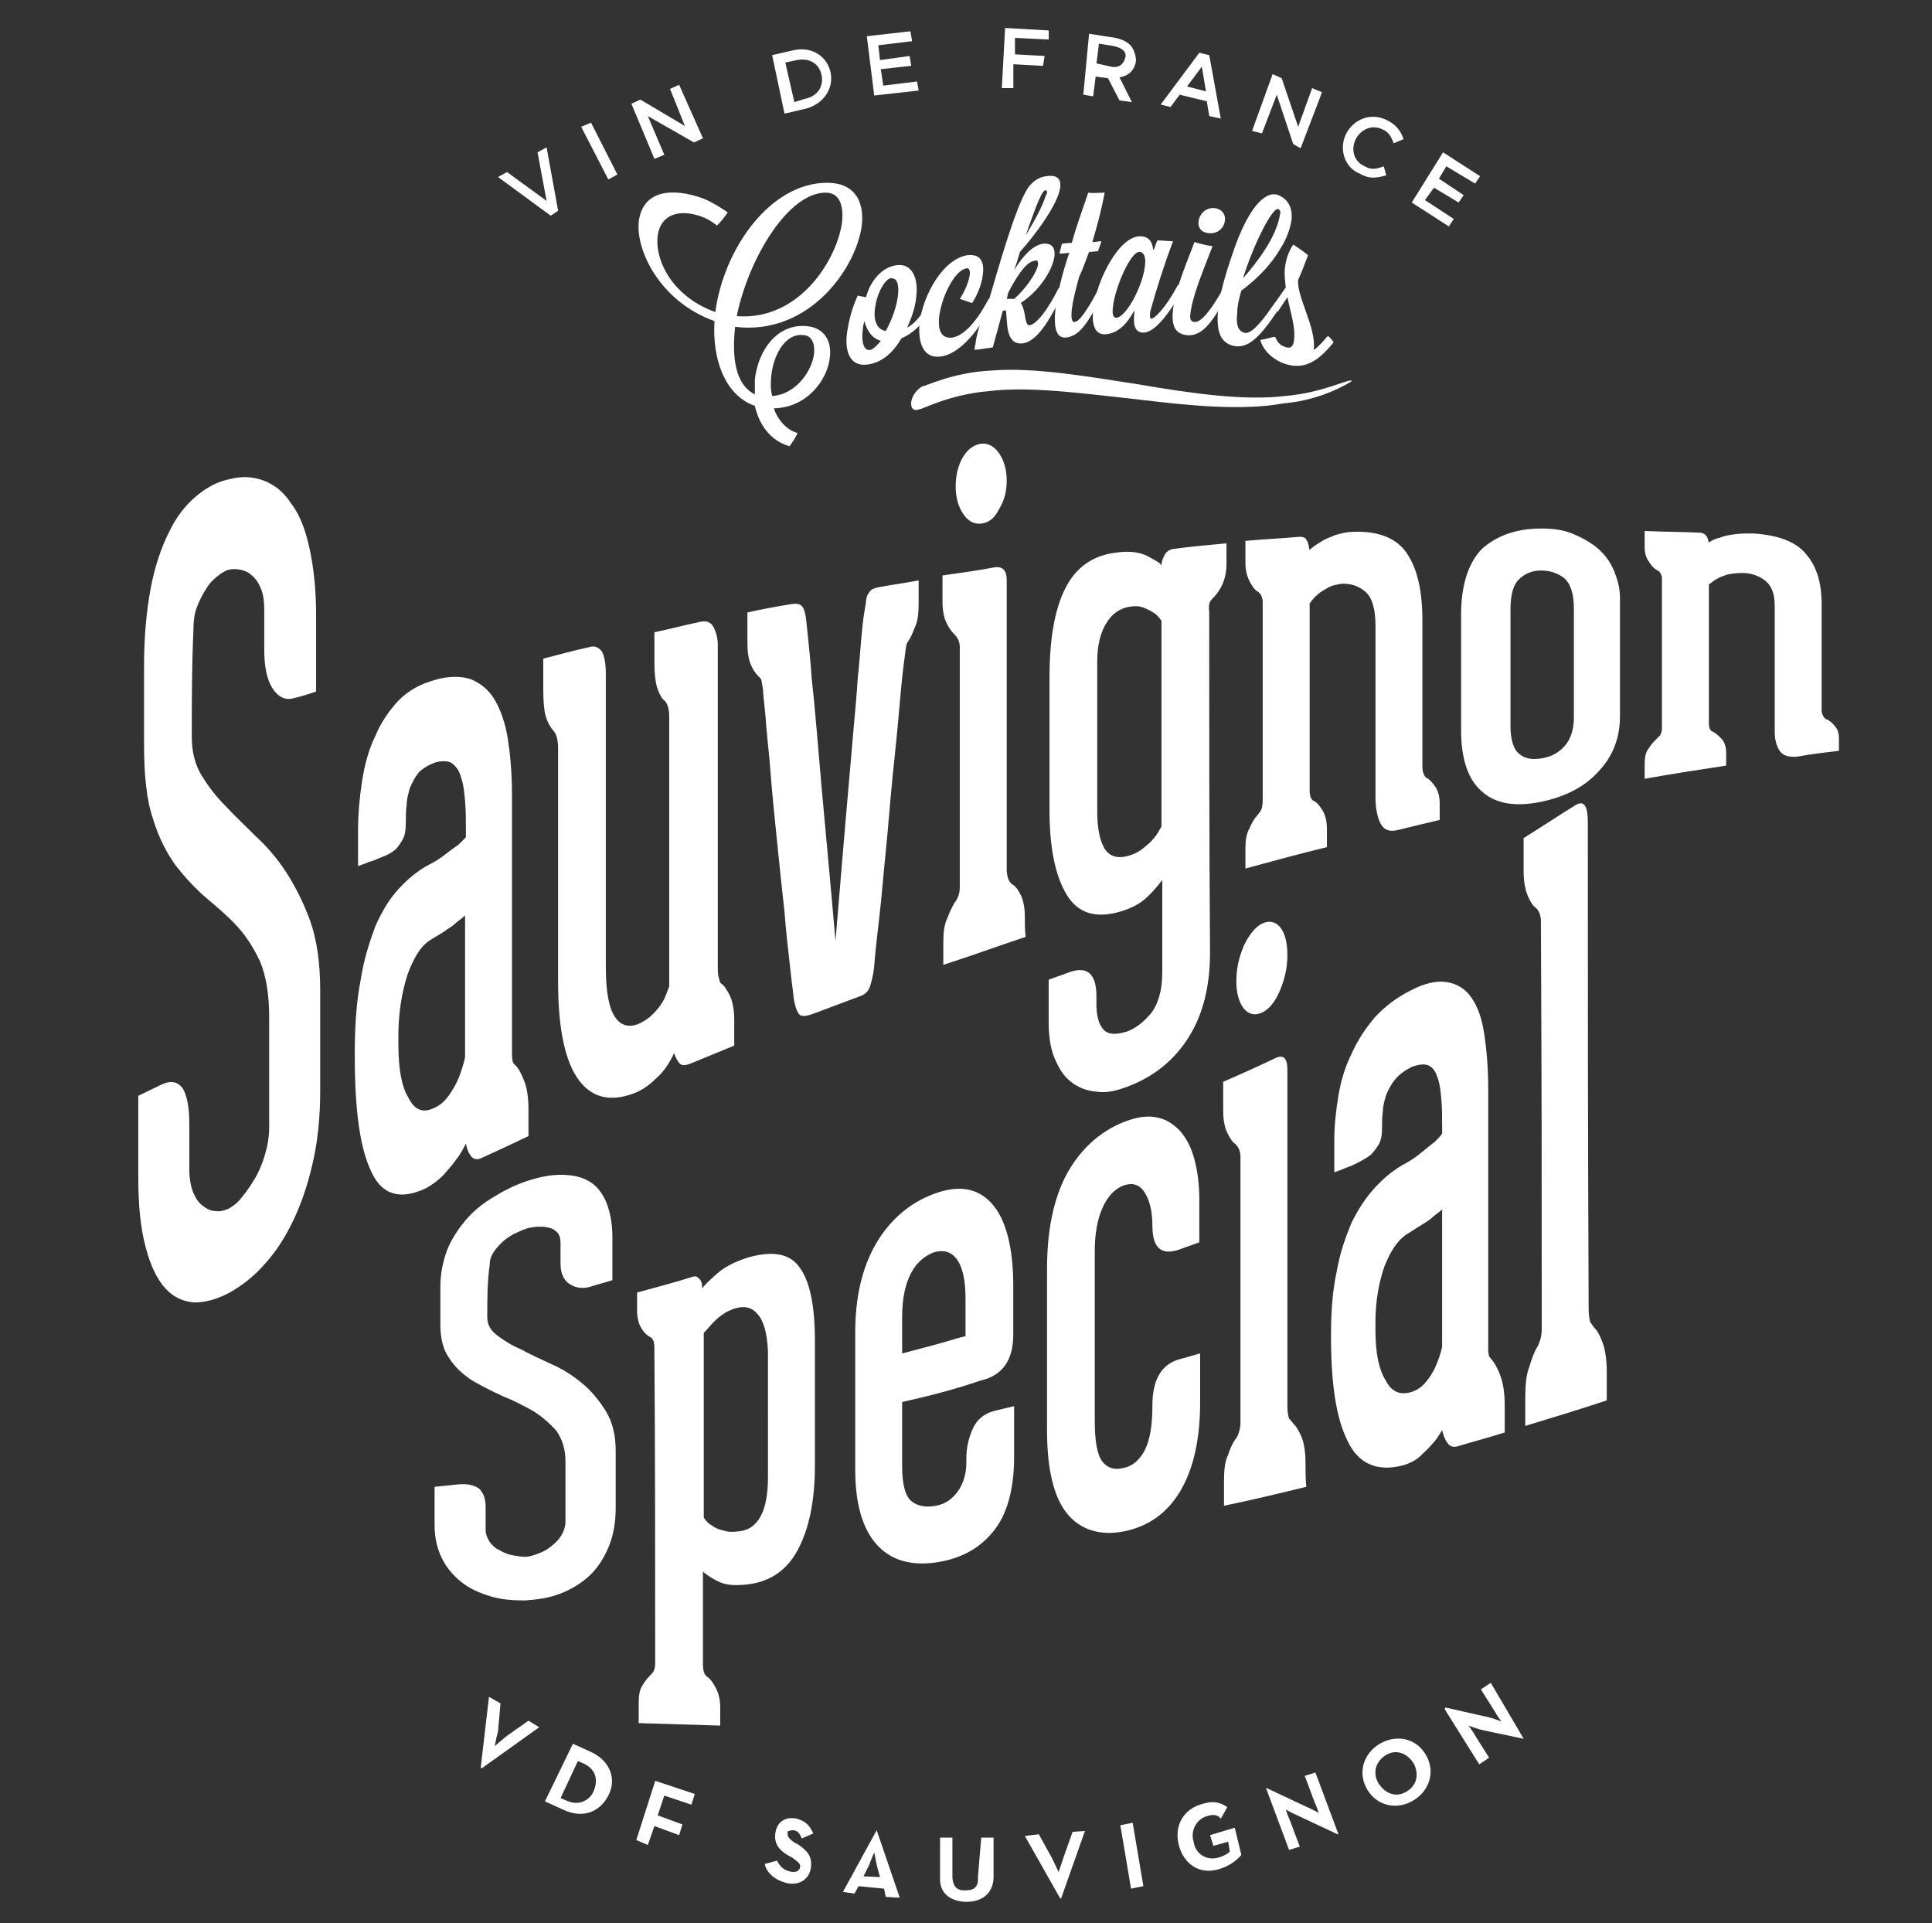 <svg viewBox="0 0 234.7 233.6" xmlns="http://www.w3.org/2000/svg"><rect x="0" y="0" width="234.7" height="233.6" fill="#333333" stroke="none"/><g fill="#fff"><path d="m59.4 206.1 1.4.8-.3 3.4c-.2.7-.4 1.8-.4 1.8s.9-.8 1.4-1.2l2.7-1.9 1.3.8-7 5-.1-.1zm10.2 5.7 2.2 1c2.2 1 3.2 3.2 2.1 5.3s-3.2 2.8-5.5 1.7l-2.2-1zm-.8 6.9c1.5.7 2.8 0 3.3-1.1.6-1.4.3-2.7-1.2-3.4l-.7-.3-2.1 4.5zm10.8-2.4 4.8 1.6-.4 1.3-3.3-1.1-.8 2.4 3 1.1-.4 1.3-3-1.1-.8 2.3-1.4-.6zm39.2 11.7c.1 1.2-.5 1.6-1.4 1.6-1.2.1-1.6-.5-1.7-1.5v-4.9h-1.5v4.9c-.1 2 1.5 2.9 3.2 2.9 1.8 0 3.2-.9 3.3-2.9v-4.9h-1.5zm-12.3-5.7-4.1 7.5 1.4.2.5-.9 3.1.3.2 1 1.7.1zm-1.6 5.6.7-1.4c.2-.6.6-1.5.6-1.5l.3 1.5.4 1.5zm24.3-2.3-.6 1.8s-.5-1.1-.8-1.7l-1.6-2.9-1.7.2 4.3 7.6h.1l2.9-8.2-1.5.1zm-32.8-3.3c.5.1.7.3 1 1l1.4-.6c-.5-1.1-1-1.5-2-1.8-1.4-.3-2.4.4-2.6 1.7s.4 2.1 1.6 2.8l.4.2c.6.5 1.1.7 1 1.2s-.6.7-1.3.5c-.8-.2-1.2-.7-1.5-1.3l-1.5.4c.2 1 1.1 1.9 2.6 2.3s2.8-.4 3-1.8-.4-2.1-1.6-2.9l-.4-.2c-.7-.5-.9-.8-.8-1.2-.2-.1.2-.3.7-.3zm41 7.1-1.3-7.7 1.5-.3 1.3 7.7zm9.6-6.5.4 1.3 1.8-.5.2 1.2c-.4.4-1 .6-1.3.7-1.6.5-2.9-.5-3.1-1.9-.4-1.3.3-2.7 1.6-3.1.9-.3 1.4-.1 1.7.3l.8-1.4c-.9-.6-1.7-.8-3-.4-2.3.6-3.5 2.6-2.9 5 .6 2.3 2.5 3.7 5 2.9 1.3-.4 2.2-1.2 2.6-1.7l-.8-3.3zm38.1-11.7-4-6.8-1.2.8 1.7 2.7c.2.4.8 1.2.8 1.2s-1-.4-1.5-.5l-5.3-1.2-.1.2 4.2 6.7 1.2-.8-1.7-2.7c-.2-.4-.8-1.2-.8-1.2s.8.3 1.5.5zm-17.1.4c-2.1 1-3.1 3.3-2.1 5.4s3.3 2.9 5.4 1.9 3.1-3.3 2.1-5.4-3.2-2.9-5.4-1.9zm2.7 6.1c-1.3.7-2.6 0-3.3-1.2-.7-1.3-.2-2.7 1.1-3.4s2.6 0 3.3 1.2c.6 1.3.3 2.7-1.1 3.4zm-12.2-2 1.2 3.2c.2.4.5 1.3.5 1.3s-.9-.5-1.4-.7l-4.9-2.3h-.1l2.8 7.5 1.3-.4-1.2-3.2c-.2-.4-.5-1.3-.5-1.3s.9.5 1.4.7l4.9 2.3h.1l-2.8-7.5z"/><path d="m23.3 89.6c0 1.7.4 3.3 1.2 4.6s1.7 2.5 2.9 3.7c1.1 1.2 2.4 2.4 3.7 3.7 1.4 1.3 2.6 2.7 3.7 4.4s2.1 3.7 2.9 5.9c.8 2.3 1.2 5.1 1.2 8.4v12.2c0 3.2-.3 6.1-.9 8.7-.6 2.7-1.4 5-2.4 7.1s-2.2 3.9-3.5 5.3c-1.3 1.5-2.8 2.6-4.2 3.4-1.5.8-2.9 1.2-4.3 1.2-1.3-.1-2.5-.6-3.5-1.7s-1.8-2.7-2.4-5c-.6-2.2-.9-5-.9-8.4v-10c1-.5 1.9-.9 2.9-1.4 1.1-.5 1.9-.3 2.5.5.5.8.8 2.3.8 4.3v5.6c0 1.1.2 2.1.5 2.8s.7 1.3 1.2 1.6c.5.4 1 .6 1.5.6.6.1 1.1-.1 1.6-.3.5-.3 1.1-.7 1.6-1.4.6-.7 1.1-1.5 1.6-2.3.5-.9.9-1.8 1.2-2.9.3-1 .5-2.1.5-3.2v-13.5c0-2.8-.4-5-1.1-6.7-.8-1.7-1.7-3.1-2.8-4.3s-2.4-2.3-3.7-3.4-2.5-2.4-3.7-3.9c-1.1-1.5-2.1-3.4-2.8-5.7-.8-2.3-1.1-5.4-1.1-9.1v-9.5c0-3.6.3-6.7.8-9.4s1.3-5 2.2-6.8c.9-1.9 2-3.3 3.3-4.4s2.6-1.8 4.1-2.1c1.5-.4 2.9-.3 4.2.2s2.4 1.4 3.3 2.8c1 1.3 1.7 3.1 2.2 5.4s.8 5 .8 8.1v9.3c-.9.3-1.8.6-2.7.8-1 .3-1.9-.1-2.6-1.2s-1-2.7-1-4.8v-4.7c0-1-.1-1.9-.4-2.6s-.6-1.2-1.1-1.6c-.4-.4-.9-.6-1.4-.7s-1-.1-1.4 0-.9.4-1.4.8-1 .9-1.4 1.6c-.4.6-.8 1.4-1.1 2.2s-.4 1.7-.4 2.7c-.2 4.5-.2 8.8-.2 13.1m39.2 39.7c.3.2.7.8 1.1 1.8.4.9.6 2.1.6 3.6v3.3c-1.9.9-3.8 1.8-5.8 2.7-.5.2-.9.1-1.2-.3s-.5-.9-.6-1.5c-.4.8-.8 1.5-1.3 2.1-.4.6-1 1.2-1.5 1.8-.6.6-1.3 1.1-2 1.5-3.1 1.5-5.4.9-6.7-2-1.4-2.9-2-7.6-2-14v-.4c0-3.3.2-6.2.7-8.8.4-2.6 1.1-4.7 1.8-6.6.8-1.8 1.7-3.3 2.8-4.5s2.2-2.1 3.4-2.8c1-.5 1.8-1 2.4-1.5s1.1-.8 1.5-1.1l.9-.9v-.8c0-1.3 0-2.4-.1-3.6-.1-1.1-.2-2.1-.5-2.9-.2-.8-.6-1.3-1.1-1.7-.5-.3-1.2-.3-2-.1-.8.3-1.5.7-2 1.2-.5.6-.8 1.2-1.1 1.9-.2.7-.4 1.4-.4 2.1-.1.7-.1 1.5-.1 2.2v-.1c0 .9-.1 1.6-.4 2.1s-.6 1-1 1.3-.9.6-1.5.8c-.5.2-1.1.5-1.6.6-.4.2-.8.3-1.3.5v-4.4c0-2 .2-4.1.5-6s.8-3.8 1.6-5.4c.7-1.7 1.7-3.1 2.8-4.3 1.2-1.2 2.6-2 4.4-2.5 1.7-.5 3.2-.5 4.4-.1 1.2.5 2.2 1.3 2.9 2.5s1.3 2.8 1.6 4.8c.3 1.9.5 4.2.5 6.8v31.4c0 .8.1 1.1.3 1.3m-9.8 5.3c.7-.3 1.3-.8 1.8-1.5s.9-1.4 1.2-2.1c.3-.8.6-1.6.8-2.6v-17.2c-.2.2-.6.5-1 .8-.3.3-.7.6-1.2.9-.5.4-1.1.7-1.9 1.2-1.2.7-2.1 2.1-2.9 4.3-.7 2.2-1.1 4.7-1.1 7.4v1.1c0 2.9.4 5.1 1.2 6.4.8 1.6 1.8 1.9 3.1 1.3m35.1-15c.3.3.6.8.9 1.4.3.7.5 1.6.5 3v3l-5.1 2.1c-.7.3-1.2.4-1.5.1-.2-.2-.5-.6-.7-1.3-.6 1.3-1.3 2.3-2.1 3-.8.8-1.5 1.3-2.3 1.7-3 1.3-5.4.9-7.1-1.3s-2.6-6.2-2.6-12v-28.5c0-.6-.1-1.1-.2-1.4s-.3-.6-.5-.8c-.3-.4-.6-.9-.8-1.6s-.3-1.8-.3-3.2v-3.8c1.9-.5 3.8-1 5.6-1.4.6-.2 1.1 0 1.5.5.3.5.5 1.4.5 2.8v35.6c0 3 .4 5 1.1 6 .7 1.1 1.7 1.3 2.8.9.7-.3 1.3-.7 1.8-1.2s.9-1 1.2-1.5.5-1.1.8-1.9v-32.8c0-.6-.1-1-.2-1.3s-.3-.6-.5-.7c-.3-.3-.6-.9-.8-1.6s-.3-1.7-.3-3v-3.6c1.9-.4 3.8-.9 5.7-1.3.7-.1 1.2.1 1.5.7s.5 1.3.5 2.1v39.4c0 .6.1 1.1.2 1.3 0 .3.2.5.4.6m23.8-49.1v2.8c0 1.2-.1 2.2-.5 3-.3.8-.6 1.4-.9 1.8-.1.1-.2.9-.4 2.5s-.4 3.6-.6 6-.5 5.1-.8 8.1-.5 5.9-.8 8.8-.5 5.6-.8 8.1-.5 4.4-.6 5.8c-.1 1-.3 1.7-.5 2.4-.2.6-.6 1-1.2 1.2-1.9.7-3.7 1.4-5.6 2.1-.8.3-1.4.4-1.7.2s-.6-.9-.8-2.2c0-.4-.2-1.5-.4-3.5-.2-1.9-.5-4.2-.7-6.9-.3-2.7-.6-5.5-.9-8.5s-.6-5.8-.8-8.5c-.2-2.6-.5-4.9-.6-6.7-.2-1.8-.3-2.9-.3-3.2-.1-.7-.2-1.1-.2-1.2s-.2-.3-.4-.5c-.3-.3-.6-.7-.9-1.4s-.4-1.6-.4-2.8v-3.5c1.7-.4 3.4-.7 5.2-1 .6-.1 1.1-.1 1.4.2s.5 1 .6 2.3c0 .1.1.8.2 1.9.1 1.2.3 2.7.4 4.5.2 1.8.4 3.9.6 6.2s.4 4.6.6 7c.5 5.6 1.1 11.8 1.7 18.8.6-7.1 1.1-13.3 1.6-18.9.2-2.4.4-4.7.6-6.9.2-2.3.4-4.3.5-6.1.2-1.8.3-3.3.4-4.5s.2-1.9.2-2.1c.1-.8.2-1.5.3-2s.1-.9.2-1.3c.1-.3.3-.6.5-.8s.6-.3 1.1-.4c1.6-.3 3.2-.5 4.7-.8m11.5 37c.3.2.6.6.9 1.2s.5 1.5.5 2.6c0 .8 0 1.7.1 2.5-3.3 1.1-6.6 2.3-10 3.4v-2.7c0-1.2.1-2.2.5-3 .3-.8.6-1.4.9-1.9.2-.2.3-.5.4-.7.1-.3.2-.6.2-1.1v-29.2c0-.7-.3-1.2-.7-1.6-.3-.3-.6-.7-.9-1.3s-.5-1.5-.5-2.6v-3.2c2.1-.3 4.3-.6 6.4-1 .9-.1 1.4.4 1.4 1.5v35.2c0 .5.1.9.2 1.2.2.4.4.6.6.7m-3.9-43.9c-.9.1-1.6-.3-2.2-1.2s-.9-2-.9-3.3c0-1.4.3-2.6.9-3.6s1.4-1.5 2.2-1.6 1.6.3 2.2 1.2.9 2 .9 3.3-.3 2.4-.9 3.4c-.6 1.2-1.3 1.7-2.2 1.8m29.8 2.4v2.5c0 1-.2 1.8-.5 2.5-.3.6-.6 1.1-1 1.5-.2.2-.4.4-.5.6s-.2.6-.1 1.2c0 13.8 0 27.6.1 41.4 0 4.2-.9 7.6-2.6 10.3s-4.1 4.7-7.2 5.9c-1.5.6-2.8.9-4 .7-1.2-.1-2.2-.5-3.1-1.2s-1.5-1.7-2-2.9-.7-2.7-.7-4.3v-5.2c.8-.3 1.7-.6 2.5-.9 2.2-.8 3.3.2 3.3 2.9v1c0 1.4.3 2.5.9 3.1s1.5.6 2.8.2c1.1-.4 2.1-1.2 3-2.3.8-1.1 1.3-2.7 1.3-4.9v-11.2c-.7.9-1.4 1.7-2.1 2.3s-1.6 1.1-2.9 1.5c-3 .9-5.2.3-6.6-2s-2.1-5.7-2.1-10.3v-16.1c0-4.6.6-8.2 1.9-10.8s3.4-4.1 6.4-4.4c1.5-.2 2.8 0 3.7.5s1.5.8 1.6 1.1c0-.3.1-.7.2-.9s.2-.5.4-.7.4-.3.7-.4c2.2-.3 4.4-.5 6.6-.7m-7.9 33.2v-23.8c-.3-.4-.6-.8-1-1-.3-.2-.7-.4-1.2-.6s-1-.2-1.7-.1c-1.1.2-2.1.8-2.8 2-.7 1.1-1.1 2.7-1.1 4.6v18.3c0 2 .3 3.5.9 4.5.6.9 1.5 1.2 2.7.9.8-.2 1.4-.5 1.9-.9s1-.8 1.3-1.2c.4-.4.7-1 1-1.5zm32.4-4.6c.3.2.6.6.9 1 .3.5.5 1.1.5 2v2c-1.7.4-3.4.8-5 1.2-1.1.3-1.8 0-2.2-.8s-.6-1.9-.6-3.1v-20.9c0-2-.4-3.4-1.2-4.1s-1.7-1-2.8-1c-.7.1-1.3.2-1.8.5s-.9.5-1.2.8c-.4.3-.7.7-1 1.1v22.7c0 .5.1.9.2 1 .1.2.3.3.5.4.3.2.6.6.9 1.1s.5 1.2.5 2.2v2.2c-3.3.8-6.6 1.7-9.9 2.6v-2.4c0-1 .1-1.8.5-2.5.3-.7.6-1.2.9-1.5.2-.3.4-.5.5-.7s.2-.6.2-1.2v-24.1c0-.3-.1-.6-.2-.8s-.3-.4-.5-.5c-.3-.2-.6-.6-.9-1.2s-.5-1.3-.5-2.2v-2.7c2.2-.2 4.4-.3 6.6-.5.3 0 .6.1.7.2.1.2.3.4.3.6.1.2.1.5.2.8.4-.4.9-.7 1.4-1 .4-.3 1-.5 1.7-.8.7-.2 1.4-.4 2.3-.4 3-.1 5.2.8 6.4 2.6 1.3 1.9 1.9 4.6 1.9 8.2v17.8c0 .4.1.7.2.9.1.3.3.4.5.5m13.8-30.4c1.5 0 2.8.2 3.9.7 1.2.5 2.2 1.1 3 1.8.9.8 1.5 1.7 1.9 2.7s.7 2 .7 3.2v14.4c0 2.7-.9 4.9-2.6 6.7-1.7 1.9-4.1 3.1-7 3.7-3 .6-5.4.3-7.1-1.2-1.7-1.4-2.6-3.9-2.6-7.5v-14c0-3.5.8-6.2 2.5-8 1.9-1.7 4.3-2.5 7.3-2.5m.1 27.9c1.1-.2 2-.7 2.7-1.5s1.1-2 1.1-3.4v-13.3c0-1.8-.4-3-1.2-3.7-.8-.6-1.7-.9-2.8-.9s-2 .4-2.7 1.1-1 1.9-1 3.7v14.1c0 1.7.4 2.9 1.1 3.4.7.6 1.6.7 2.8.5m34.6-4.7c.3.2.6.4.9.8.3.3.5.8.5 1.5v1.5c-1.7.2-3.4.4-5 .7-1.1.1-1.8-.1-2.2-.7s-.6-1.4-.6-2.3v-15.3c0-1.5-.4-2.5-1.2-3.1s-1.7-.9-2.8-.9c-.7 0-1.3.1-1.8.2-.5.2-.9.3-1.2.5-.4.2-.7.5-1 .7v16.9c0 .4.1.6.2.8.1.1.3.2.5.3.3.2.6.5.9.8.3.4.5.9.5 1.6v1.6c-3.3.5-6.6 1-9.9 1.6v-1.8c0-.8.1-1.4.5-1.9.3-.5.6-.8.9-1.1l.5-.5c.1-.2.2-.5.2-.9v-18.2c0-.2-.1-.4-.2-.6s-.3-.3-.5-.4c-.3-.2-.6-.5-.9-1-.3-.4-.5-1-.5-1.7v-2c2.2.1 4.4.1 6.6.2.3 0 .6.1.7.2s.3.3.3.4c.1.2.1.3.2.6.4-.3.9-.5 1.4-.6.4-.2 1-.3 1.7-.4s1.4-.1 2.3-.1c3 .2 5.2 1 6.4 2.5 1.3 1.5 1.9 3.5 1.9 6.1v12.9c0 .3.1.5.2.7.2.3.3.4.5.4m-162.8 72.6c0 .9.4 1.6 1.2 2.2s1.7 1.2 2.9 1.7c1.1.6 2.4 1.2 3.7 1.8 1.4.6 2.6 1.4 3.7 2.3s2.1 2.1 2.9 3.4 1.2 2.9 1.2 4.8v7c0 1.8-.3 3.4-.9 4.8s-1.4 2.6-2.4 3.5-2.2 1.6-3.5 2.1-2.8.7-4.2.8c-1.5 0-2.9-.1-4.2-.5s-2.5-.9-3.5-1.7-1.8-1.7-2.4-2.9-.9-2.5-.9-4.1v-4.6c1-.1 1.9-.2 2.9-.3 1.1-.1 1.9.1 2.5.5.5.5.8 1.2.8 2.2v2.8c0 .6.2 1 .5 1.5.3.4.7.8 1.2 1 .5.3 1 .5 1.5.6.6.1 1.1.2 1.6.2s1.1-.2 1.6-.4c.6-.2 1.1-.5 1.6-.9s.9-.8 1.2-1.3.5-1.1.5-1.7v-7.3c0-1.5-.4-2.7-1.1-3.7-.8-.9-1.7-1.7-2.8-2.4-1.1-.6-2.4-1.3-3.7-1.8-1.3-.6-2.5-1.2-3.7-1.9-1.1-.7-2.1-1.6-2.8-2.7-.8-1.1-1.1-2.5-1.1-4.2v-4.4c0-1.7.3-3.1.8-4.5.5-1.3 1.3-2.5 2.2-3.6s2-2 3.3-2.8 2.6-1.5 4.1-2 2.9-.8 4.2-.8 2.4.2 3.3.7c1 .5 1.7 1.4 2.2 2.5.5 1.2.8 2.6.8 4.4v5.2c-.9.3-1.8.5-2.7.8-1 .3-1.9.1-2.6-.4s-1-1.4-1-2.4v-2.5c0-.5-.1-1-.4-1.3s-.6-.5-1.1-.6c-.4-.1-.9-.1-1.4-.1-.5.1-1 .1-1.4.3-.4.1-.9.4-1.4.6-.5.3-1 .6-1.4 1s-.8.8-1.1 1.3-.4.9-.4 1.4c-.3 2.1-.3 4.3-.3 6.4m31.5-7.2c3-.9 5.2-.6 6.4 1.1 1.3 1.7 1.9 4.7 1.9 8.9v15.3c0 4.2-.7 7.6-2.1 10.2s-3.6 4-6.6 4.2c-1.2.1-2.1 0-2.8-.3s-1.4-.7-2.1-1.3v11.3c0 .5.1.9.2 1.1s.3.4.5.5c.3.3.6.7.9 1.3s.5 1.3.5 2.3v2.2l-9.9-.3v-2.5c0-.8.1-1.5.4-2s.6-.9.9-1.2c.2-.2.4-.4.5-.6s.2-.5.2-.9c0-13.6 0-25-.1-38.5 0-.4-.1-.8-.2-.9-.1-.2-.3-.3-.5-.4-.3-.2-.6-.5-.9-1s-.5-1.2-.5-2.1v-2.2c2.2-.6 4.5-1.2 6.7-1.9.3-.1.5-.1.7.1.2.1.3.3.4.5s.1.5.1.8c.2-.3.8-.9 1.7-1.7 1-.9 2.2-1.5 3.7-2m2.6 11.3c-.1-2.1-.5-3.6-1.2-4.4-.7-.9-1.6-1.1-2.7-.8-.6.2-1.1.4-1.5.7-.5.3-.9.7-1.2 1-.4.4-.8.9-1.2 1.3v22.4c.2.4.6.8 1 1 .4.3.8.5 1.4.6.5.2 1.2.2 1.9.1 1.1-.1 2-.7 2.6-1.8s.9-2.7.9-4.8zm16.3 6.2v7.8c0 2.3.4 3.7 1.2 4.3s1.8.7 2.9.5 2-.8 2.7-1.8 1-2.2 1-3.5v-.4c0-1.4.3-2.6.8-3.7s1.4-1.8 2.5-2.1c.8-.2 1.7-.4 2.5-.6v6.2c0 4-.9 7.1-2.6 9.1-1.7 2.1-4.1 3.3-7 3.7-3 .4-5.4-.3-7.1-2.2s-2.6-4.9-2.6-9.1v-16.6c0-4.3.8-7.8 2.5-10.8 1.7-2.9 4.1-5 7.1-6.1s5.3-.7 7 1.2 2.6 5.3 2.6 10v5.9c0 3.1-1.3 5-4 5.6-3.2 1.1-6.4 1.9-9.5 2.6m0-5.9c2.3-.6 4.6-1.2 6.9-1.9.3-.1.5-.1.8-.2v-4.6c0-2.3-.4-3.9-1.1-4.8s-1.6-1.1-2.7-.8c-1.1.4-2.1 1.2-2.8 2.5s-1.1 3.1-1.1 5.3zm30.4-15.5c0-1.7-.3-3-.9-4s-1.5-1.3-2.6-.9-2 1.4-2.6 2.8-.9 3.1-.9 5.2v20.5c0 2.6.3 4.2.9 5s1.5 1.1 2.6.8c1.1-.2 2-1 2.6-2.2s.9-3 .9-5.3v-.1c0-3.1 1.1-5 3.3-5.6.8-.2 1.7-.5 2.5-.7v5.9c0 4.5-.8 8.1-2.4 10.8s-3.9 4.3-6.8 4.9c-3 .6-5.4-.2-7-2.2s-2.4-5.4-2.4-10.1v-19.5c0-4.8.8-8.6 2.4-11.6 1.6-2.9 3.9-5.1 6.9-6.3 1.5-.6 2.8-.8 3.9-.6 1.2.2 2.1.8 2.9 1.6.8.9 1.4 2 1.8 3.5s.6 3.1.6 4.9v5.2c-.8.3-1.7.6-2.5.9-2.1.7-3.2-.2-3.2-2.9m17.2 24.1c.3.3.6.8.9 1.5s.5 1.8.5 3.1c0 1 0 2 .1 3-3.3.8-6.6 1.6-10 2.3v-3c0-1.3.1-2.4.5-3.2.3-.9.6-1.5.9-1.9.2-.2.3-.5.4-.8s.2-.7.2-1.2v-32.3c0-.7-.3-1.3-.7-1.6-.3-.2-.6-.7-.9-1.3s-.5-1.5-.5-2.7v-3.5c2.1-.9 4.3-1.9 6.4-2.9.9-.4 1.4 0 1.4 1.4v41c0 .6.1 1.1.2 1.4.3.3.4.5.6.7m-3.9-50c-.9.4-1.6.2-2.2-.5-.6-.8-.9-1.9-.9-3.3 0-1.5.3-2.9.9-4.3.6-1.3 1.4-2.3 2.2-2.7s1.6-.3 2.2.4.9 1.9.9 3.4-.3 2.9-.9 4.3-1.3 2.3-2.2 2.7m27.8 42c.3.3.7.9 1.1 1.9s.6 2.3.6 3.7v3.4c-1.9.6-3.8 1.1-5.8 1.7-.5.1-.9 0-1.2-.5-.3-.4-.5-1-.6-1.5-.4.7-.8 1.3-1.3 1.8-.4.5-1 1-1.5 1.5-.6.5-1.3.8-2 1-3.1.8-5.4-.2-6.7-3-1.4-2.8-2-7-2-12.6v-.3c0-2.9.2-5.4.7-7.7.4-2.3 1.1-4.2 1.8-5.9.8-1.6 1.7-3 2.8-4.2s2.2-2.1 3.4-2.8c1-.5 1.8-1.1 2.4-1.6s1.1-.9 1.5-1.2c.4-.4.7-.7.9-1v-.8c0-1.2 0-2.4-.1-3.4-.1-1.1-.2-2-.5-2.7-.2-.7-.6-1.2-1.1-1.4s-1.2-.1-2 .2c-.8.4-1.5.9-2 1.5s-.8 1.2-1.1 1.9c-.2.7-.4 1.3-.4 2-.1.7-.1 1.4-.1 2 0 .8-.1 1.5-.4 2s-.6.9-1 1.3c-.4.3-.9.6-1.5.9-.5.3-1.1.5-1.6.7-.4.2-.8.3-1.3.5v-3.9c0-1.8.2-3.6.5-5.4s.8-3.5 1.6-5.1c.7-1.6 1.7-3.1 2.8-4.4 1.2-1.3 2.6-2.4 4.4-3.3 1.7-.9 3.2-1.2 4.4-1s2.2.8 2.9 1.8c.8 1.1 1.3 2.5 1.6 4.4s.5 4.2.5 6.8v31.6c0 .6.1.9.3 1.1m-9.7 4.1c.7-.2 1.3-.6 1.8-1.2s.9-1.2 1.2-1.9.6-1.5.8-2.4v-16.7c-.2.2-.6.5-1 .8-.3.3-.7.6-1.2.9s-1.1.7-1.9 1.2c-1.2.7-2.1 2-2.9 4-.7 2-1.1 4.3-1.1 6.8v1c0 2.7.4 4.7 1.2 6 .7 1.4 1.7 1.9 3.1 1.5m22.4-7.7c.3.3.6.9.9 1.7s.5 2 .5 3.6v3.4c-3.3 1.1-6.6 2.1-9.9 3.1v-3.4c0-1.5.1-2.8.5-3.8.3-1 .6-1.8.9-2.3.2-.3.3-.6.4-.9s.2-.7.2-1.4c0-22.3 0-27.2-.1-49.5 0-.8-.3-1.4-.7-1.7-.3-.2-.6-.7-.9-1.4s-.5-1.7-.5-3v-4c2.1-1.3 4.2-2.7 6.3-4 1-.6 1.5 0 1.5 2.1 0 25.5 0 33.6.1 59.1 0 .7.1 1.3.2 1.6.3.4.4.6.6.8"/><g><path d="m87.1 27.4c-.6-.5-1.3-.9-1.9-1.1-2.5-.9-4.9-.4-5.3 2.3-.4 3.1 1.9 7.5 7 9.3 1-7.6 6.6-15.7 13.6-15.7 3.2 0 4.5 2.1 4.2 5.1-.6 5.1-6.3 13.5-15.4 12.4-.4 3.7 0 7 2.4 8.2v-1.8c.4-3.6 2.7-6.7 6.1-6.5 2.3.1 3.3 1.8 3 3.9-.3 2.6-2.7 6-6.8 6.1.5 1.4 1.5 2.6 2.9 3-.3.6-.6 1.1-1 1.6-2.4-.7-3.7-2.7-4.2-4.9-3.7-1.3-5.2-5.8-4.9-10.3-6.5-2.3-9.6-8.5-9.2-12.1.5-3.9 4.2-4.1 7.8-2.8 1 .4 2 1 3 1.7-.4.6-.8 1.1-1.3 1.6m2.4 11c7.8.6 12.3-7.2 12.8-11.5.2-2.1-.4-3.5-2-3.5-4.6 0-9.4 8.1-10.8 15m4.2 7.2c-.1.8-.1 1.7.1 2.5 3-.2 4.9-3.2 5.1-5.2.1-1.2-.3-2.2-1.4-2.2-2-.2-3.5 2.2-3.8 4.9m19.3-7.9c-.8 1.6-2.1 2.8-3.5 3.4-1.1 1.9-2.6 3.1-4.4 3.2-1.9.1-2.5-1.7-2.2-3.9.2-1.4.6-3 1.3-4.5.3.1.6.1 1 .2.5-1.9 1.9-3.7 3.8-3.9 1.8-.2 2.6 1.6 2.3 3.9-.1 1.2-.6 2.6-1.1 3.7.7-.4 1.5-1.1 2.1-2.3.1 0 .7.1.7.2m-6 3.7c-1.1-.3-1.7-1.3-2-2.4-.1.4-.2.8-.2 1.1-.2 1.5.2 2.5.8 2.4h.2c.4-.2.8-.6 1.2-1.1m-.7-4c-.2 1.3.1 2.6 1.3 2.8.8-1.4 1.4-3.2 1.5-4.5.1-1.1-.1-1.9-.8-1.9h-.2c-.8.4-1.6 2-1.8 3.6"/><path d="m116.6 36.3c.6-.9 1.1-2.1 1.2-2.9.1-.5-.1-.9-.4-.8-1.4.2-3 3.4-3.3 5.8-.2 1.6.2 2.8 1.6 2.6 1.3-.2 2.9-1.8 4.4-4.7.2 0 .7.1.7.2-1 2.1-3.6 6.4-6.5 6.8-2.1.3-2.8-1.6-2.6-4 .4-3.4 2.8-7.8 5.8-8.3 1.6-.2 2.1.8 1.9 2.3-.1 1.1-.6 2.4-1.3 3.5-.4-.1-.9-.3-1.5-.5"/><path d="m118.4 42.5c0-.2 0-.4.1-.7.2-2 1.3-4.2 1.3-4.2 1.6-5.5 3.4-11.8 4.8-14.3.6-1.2 1.6-1.8 2.5-1.9 1.4-.2 1.8.4 1.7 1.3-.2 2-3 5.8-4.9 7.9-.2.7-.4 1.4-.7 2.2 1.1-1.8 2.3-3 3.5-3.2 1.1-.1 1.5.5 1.4 1.5-.2 1.7-1.9 4.3-4.1 5.7.7 1 .4 2.8 1.1 2.7s2-1.5 3.5-4.5c.2 0 .7.1.7.3-1.5 3-3.1 6.1-5 6.4-2.2.3-1.9-2.6-2.1-4-.1 0-.3 0-.4.1-.4 1.5-.8 3-1.2 4.4-.7.1-1.4.2-2.2.3m7.2-10.8c-.7.1-1.7 1.1-3.1 3.8-.1.3-.1.5-.2.8h.9c1.3-1.1 2.8-3.2 2.9-4.2 0-.3 0-.4-.3-.5-.1.1-.2.1-.2.1m1.6-8.3c0-.2-.1-.3-.2-.3-.4.1-.9 1.2-2.4 5.5.9-1.5 2-3.4 2.5-5 .1-.1.1-.1.1-.2"/><path d="m134.2 23.4c-.4 2.1-.9 4-1.5 6 .4 0 .8-.1 1.1-.1-.1.4-.3.8-.4 1.2-.1 0-.6.1-1.1.1-.4 1-.7 2-1.2 3-.5 1.8-.8 3.1-.9 4-.1 1.1 0 1.6.4 1.5.7-.1 2.1-2.5 3.1-4.5.2 0 .7.2.7.3-2.1 4.1-3.1 5.9-4.9 6.1-1.2.1-1.5-1.2-1.3-3.3.2-1.8.8-4.4 1.7-7-.6.1-1.1.1-1.2.1l.3-1.2c.2 0 .7-.1 1.2-.1.5-1.8 1.1-3.5 2-6.1.7.1 1.3 0 2 0"/><path d="m140.6 29.2c.6 0 1.3.1 1.9.1-1.2 3.2-2 5.8-2.7 8.3-.1.3-.1.5-.1.6 0 .4 0 .5.2.5.3 0 1.6-1.1 3.2-4.1.2 0 .7.3.7.4-2.1 3.7-3.7 5.4-4.9 5.4-.9 0-1.3-.7-1.1-2.4v-.3c-.8 1.5-1.9 2.8-3.5 2.9-1.3.1-1.7-1.2-1.5-3 .4-3.5 3.1-8.9 5.7-8.9 1 0 1.5.6 1.6 1.7.2-.3.3-.8.5-1.2m-5.4 8.1c-.1.8 0 1.3.4 1.3 1.3-.1 3.3-4.1 3.5-6.4.1-.9-.1-1.6-.7-1.6-1.1 0-3 4.5-3.2 6.7"/><path d="m147.3 29.9c-1.4 3.6-2.5 6.3-2.7 8.3-.1.7.2.9.5.9.7.1 1.8-1.1 3.3-3.7.1 0 .7.3.7.5-1.5 2.5-2.8 5.1-5 4.8-1.5-.2-1.8-1.4-1.6-3.1.3-2.7 2-6.5 2.6-8.2.7.2 1.4.4 2.2.5m-1.7-3c.1-.9.9-1.8 2.1-1.6.9.2 1.2.9 1.1 1.5-.1.9-.9 1.7-2.1 1.5-.8-.1-1.2-.7-1.1-1.4"/><path d="m154.5 37.3c.1.1.6.5.6.6-2.1 3.1-3.5 4.5-5.3 4.1-1.6-.4-2.1-1.9-1.8-4.5.2-1.8.8-4 1.7-6.6 1.9-5.7 4-7.8 5.6-7.2 1.4.6 1.7 1.8 1.6 3-.2 1.4-.9 2.8-1.3 3.4-1.5 2.6-3.6 4.3-4.8 5.2-.3 1-.5 1.9-.5 2.7-.2 1.6.2 2.2.8 2.4.7.3 1.9-.9 3.4-3.1m.8-11.9c-.7-.3-3 4.2-4.3 8.4 1.6-1.8 4.1-5 4.5-7.8.1-.2 0-.5-.2-.6"/><path d="m154.9 40.9c.3.7.6 1 1.1 1.2.7.3 1.1.1 1.2-.8.2-1.5-.4-3.2-.8-5.2l-1.2 1.8s-.7-.4-.7-.6c.5-.7 1.1-1.5 1.7-2.4-.1-.8-.2-1.6-.1-2.4.1-.9.4-1.9 1-2.8.6.4 1.2.8 1.8 1.3-.4 1.1-.8 2.1-1.2 3-.2 2 2.2 5.8 1.9 8.4v.1c.6-.4 1.1-1 1.7-1.7.2.1.7.7.7.8-1.6 1.9-3.4 3.7-6.4 2.4-1.3-.6-2.2-1.6-2.5-2.7.6-.1 1.2-.3 1.8-.4"/><path clip-rule="evenodd" d="m164.2 46.3c0-.5-3.3 1.4-8.1 1.8-4.9.6-11.3-.3-17.7-1.4-6.4-1-12.9-2.1-17.8-1.7-4.9.2-8.3 2-8.5 1.9-.6.3-1.3 1.1-1.4 1.9s.3 1.2 1 .9c.2.1 3.6-1.8 8.5-2.2 5-.6 11.4.3 17.9 1 6.5.8 12.9 1.4 17.8.5 4.9-.4 8.3-2.7 8.3-2.7" fill-rule="evenodd"/></g><path d="m60.5 21.5 1.1-.6 4.8 3.5-1.1-5.9 1.1-.6 1.4 7.7-.9.6zm10.1-6.1 1.2-.5 3.2 6.3-1.1.6zm6.1-2.8 1.1-.5 5.4 3.2-1.8-4.5 1.1-.5 2.9 6.5-1.1.5-5.6-3.2 2 4.7-1.2.5zm17.1-5.9 2.6-.6c2.3-.5 4.1.8 4.5 2.7s-.8 3.8-3 4.4l-2.6.6zm4 5.3c1.5-.3 2.3-1.5 2-2.9s-1.5-2.1-3-1.8l-1.4.3 1.1 4.8zm7.5-7.6 5.3-.6.2 1.2-4.1.5.2 1.8 3.6-.5.2 1.2-3.7.4.3 2 4.1-.5.2 1.1-5.4.6zm16.8-1 5.3.3v1.1l-4.1-.2v2l3.6.2-.2 1.2-3.6-.2v2.9h-1.4zm10.2.7 3.2.5c.9.2 1.5.5 2 1.1.3.5.5 1.1.5 1.7-.2 1.2-.9 1.8-2 2l1.5 3-1.5-.2-1.4-2.7-1.5-.2-.3 2.4-1.2-.2.7-7.4zm2.7 4c.9.2 1.5-.3 1.7-1.1s-.5-1.2-1.4-1.4l-1.8-.3-.3 2.4zm10.7-1.7 1.2.3 1.4 7.7-1.4-.3-.3-1.8-3.3-.8-1.1 1.5-1.2-.3zm.8 4.7-.5-3-1.8 2.4zm8.1-2.1 1.1.5 2 5.9 1.7-4.7 1.2.5-2.6 6.8-.9-.5-2-6-1.8 4.7-1.2-.3zm8.9 7.3c.9-1.8 3-2.7 5-1.7 1.2.6 1.7 1.4 2 2.3l-1.2.5c-.3-.8-.6-1.4-1.4-1.7-1.2-.6-2.6 0-3.2 1.2s-.3 2.7 1.1 3.3c.8.5 1.5.3 2.3 0l.3 1.1c-1.1.3-2 .5-3.2-.2-1.8-.7-2.6-2.9-1.7-4.8m11.8 2.2 4.5 2.9-.6.9-3.5-2.1-.9 1.5 3 2-.6.9-3-1.8-1.1 1.5 3.5 2.3-.6.9-4.5-2.9z"/></g></svg>